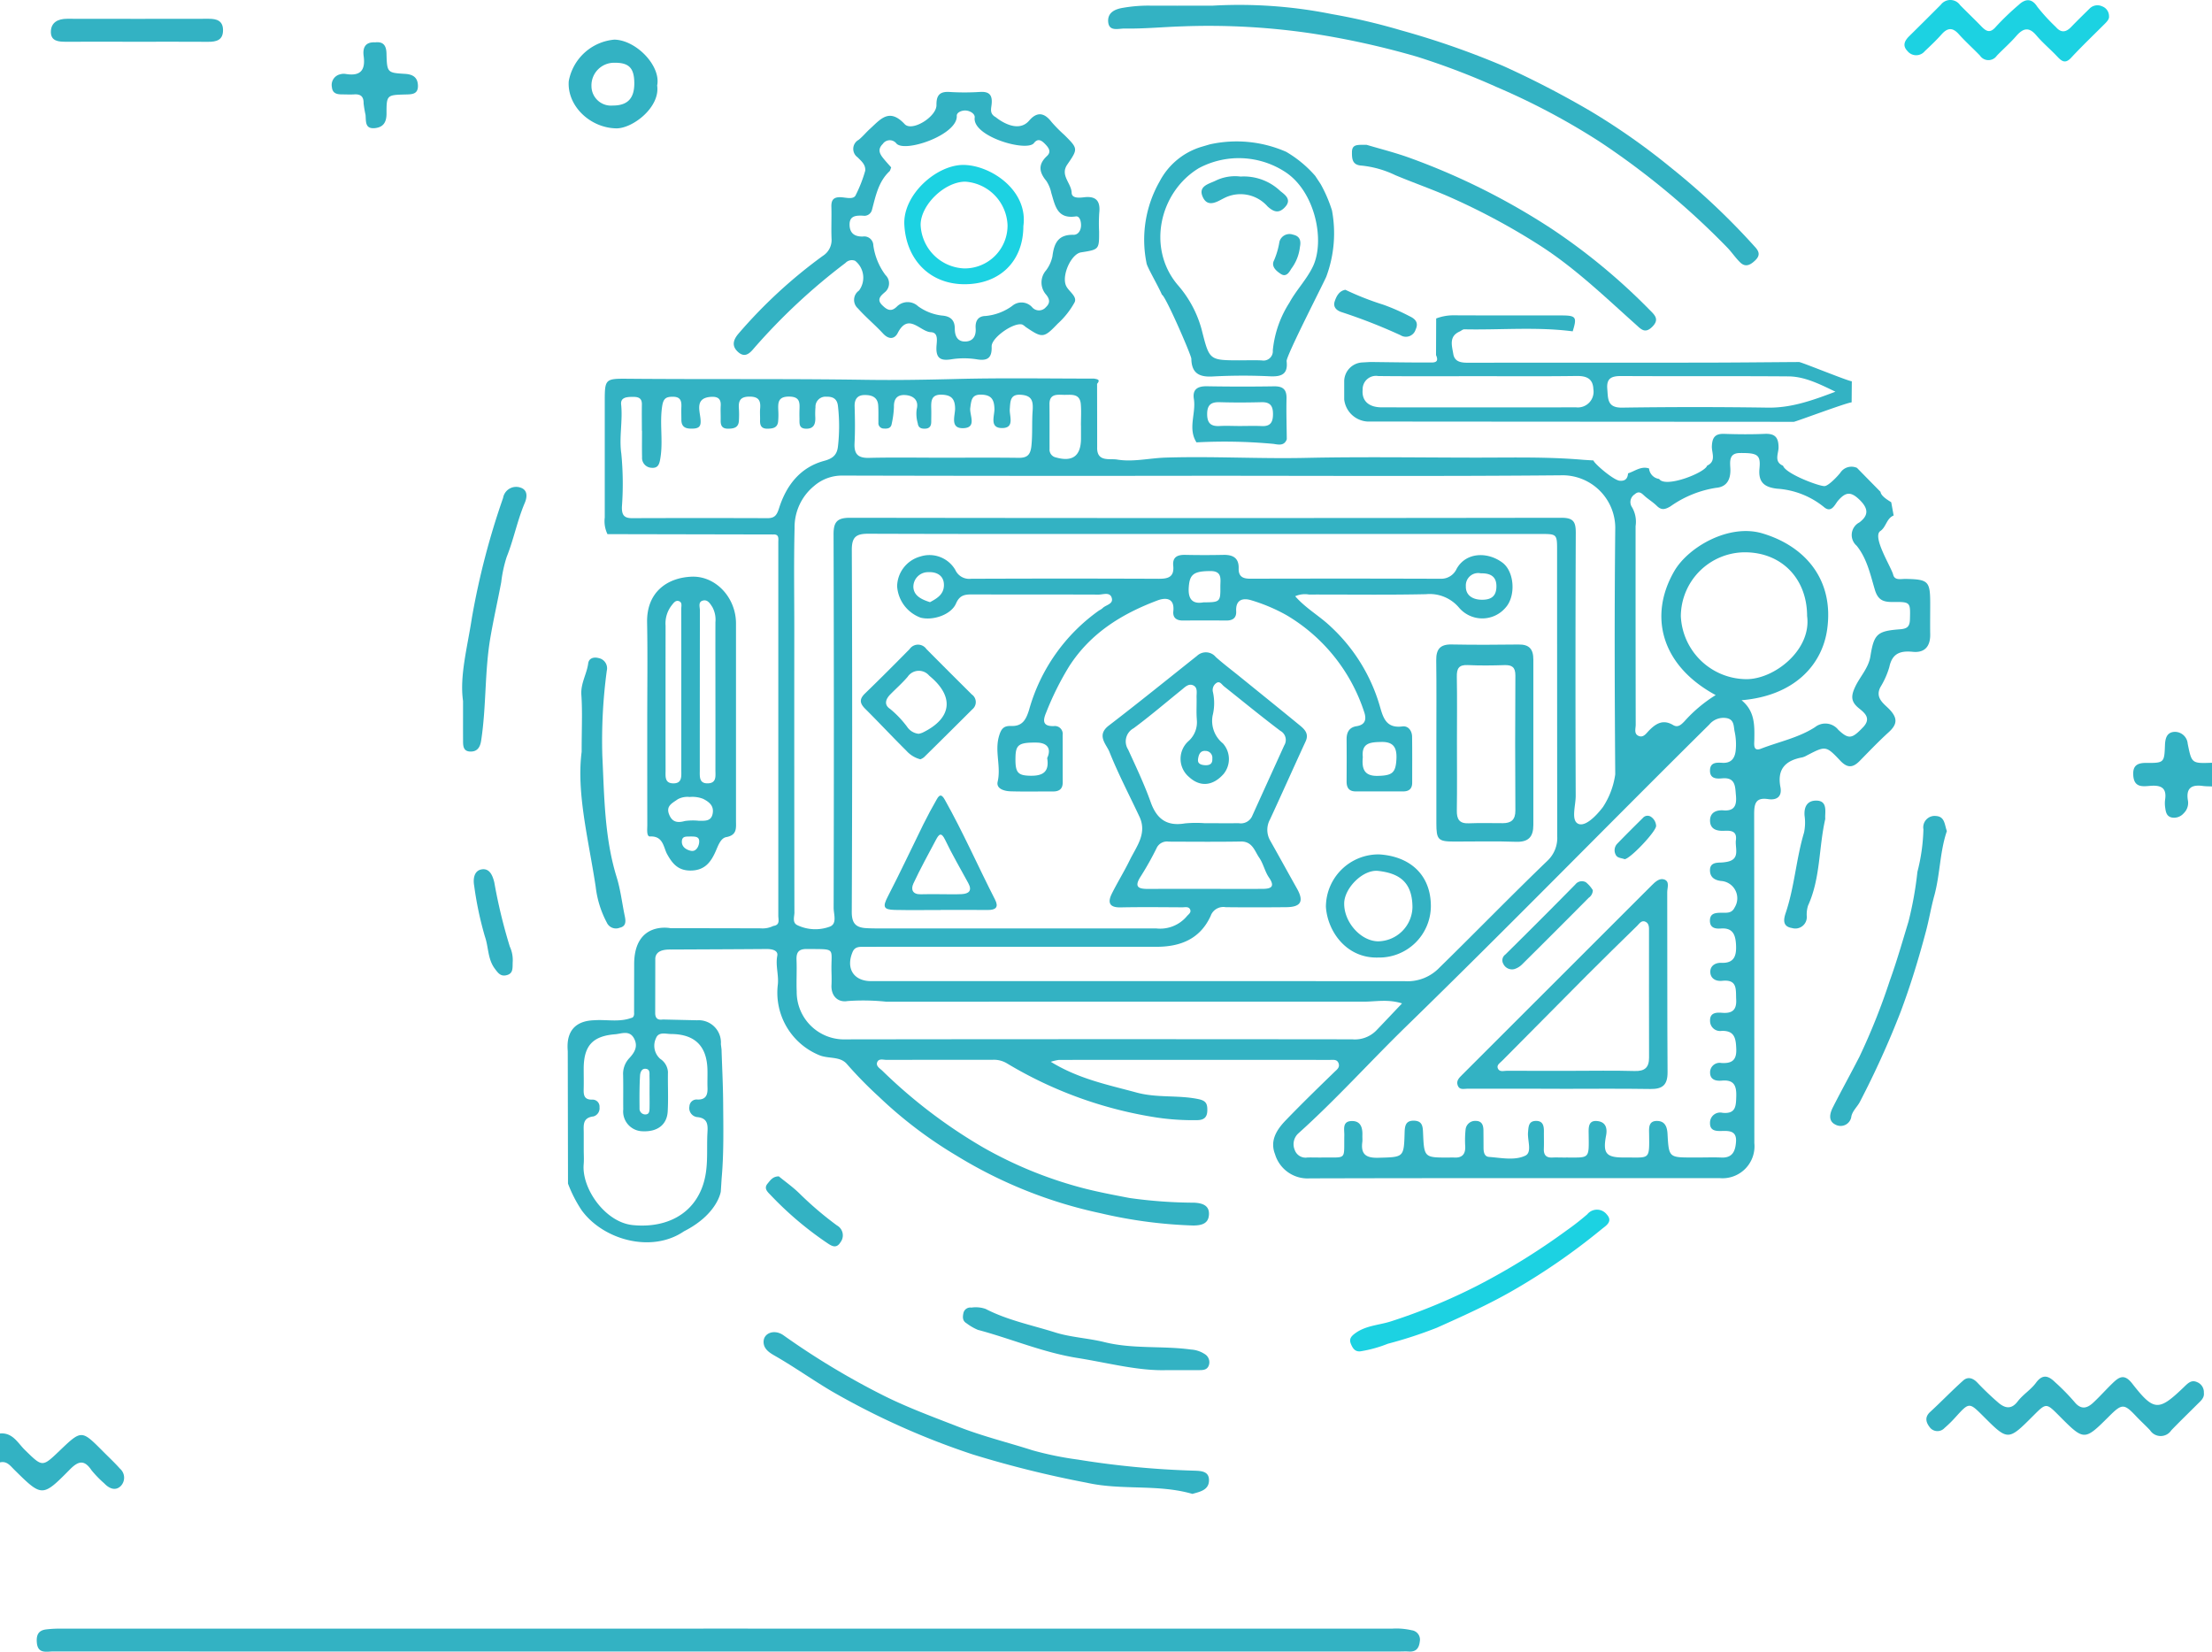<svg xmlns="http://www.w3.org/2000/svg" width="261.557" height="195.299" viewBox="0 0 261.557 195.299">
  <g id="Group_420" data-name="Group 420" transform="translate(-7307.283 -4507.027)">
    <path id="Path_3624" data-name="Path 3624" d="M7315.548,5056.246c1-1.01,1.7-1.185,2.56.1a12.9,12.9,0,0,0,1.51,1.554c.563.594,1.289.909,1.908.341a1.415,1.415,0,0,0-.052-2.084c-.653-.732-1.373-1.4-2.066-2.1-2.491-2.5-2.492-2.5-5.1-.005-2.032,1.942-2.007,1.917-4.067-.093-.851-.83-1.452-2.1-2.962-1.965v3.42c.813-.2,1.22.4,1.691.863C7312.254,5059.52,7312.283,5059.549,7315.548,5056.246Z" transform="translate(0 -375.473)" fill="#33b2c3"/>
    <path id="Path_3625" data-name="Path 3625" d="M8124.771,4786.673a1.52,1.52,0,0,0-1.579-1.411c-.9.055-1.081.777-1.111,1.58-.077,2.055-.1,2.109-2.228,2.091-1.16-.01-1.615.419-1.513,1.556.129,1.44,1.229,1.208,2.093,1.15,1.261-.084,1.864.311,1.665,1.638a3.4,3.4,0,0,0,.009.931c.069.516.155,1.059.8,1.184a1.5,1.5,0,0,0,1.391-.507,1.688,1.688,0,0,0,.488-1.563c-.226-1.458.492-1.84,1.778-1.663.357.048.723.04,1.084.057v-2.8C8125.231,4789,8125.247,4789,8124.771,4786.673Z" transform="translate(-558.803 -191.7)" fill="#33b2c3"/>
    <path id="Path_3626" data-name="Path 3626" d="M7956.32,4684.056h0v0Z" transform="translate(-447.182 -121.969)" fill="#33b2c3"/>
    <path id="Path_3627" data-name="Path 3627" d="M7985.206,4684.085v0h0Z" transform="translate(-467.084 -121.992)" fill="#33b2c3"/>
    <path id="Path_3628" data-name="Path 3628" d="M7669.066,4695.7a2.192,2.192,0,0,0,.565-.243c2.175-1.12,2.229-1.171,3.922.629.867.922,1.514.833,2.306.027,1.125-1.145,2.237-2.311,3.424-3.391,1.021-.928,1.083-1.661.076-2.711-.623-.649-1.725-1.326-1.059-2.614a9.79,9.79,0,0,0,1.056-2.369c.338-1.633,1.3-1.958,2.783-1.81,1.417.141,2.076-.664,2.053-2.072-.02-1.191,0-2.384,0-3.576,0-2.716-.205-2.916-2.9-2.972-.542-.011-1.3.22-1.479-.5-.228-.9-2.534-4.509-1.507-5.169.682-.472.722-1.493,1.563-1.83l-.285-1.557c-.108-.107-1.209-.665-1.266-1.236,0,0-2.165-2.2-2.783-2.836a1.579,1.579,0,0,0-1.982.59c-.276.353-1.349,1.515-1.841,1.562-.587.057-4.6-1.436-4.92-2.406-1.108-.475-.531-1.445-.532-2.158,0-1.209-.438-1.663-1.643-1.61-1.592.068-3.191.054-4.785,0-1.083-.036-1.416.433-1.458,1.471-.031.766.554,1.766-.563,2.287-.232.829-4.944,2.692-5.671,1.569a1.374,1.374,0,0,1-1.193-1.236c-.946-.315-1.671.319-2.484.578l0,0c-.042.574-.3.915-.926.874-.667.05-3.087-2.032-3.166-2.4l-1.186-.074c-4.284-.376-8.578-.255-12.869-.26-6.664-.007-13.33-.111-19.991.032-5.526.119-11.048-.209-16.571-.033-1.908.061-3.819.543-5.713.229-.887-.146-2.415.336-2.352-1.474q0-3.739-.01-7.479c.433-.5.032-.546-.333-.612l-.005-.006c-5.433,0-10.868-.093-16.3.045-3.545.09-7.111.152-10.636.1-9.437-.144-18.875-.043-28.311-.128-2.558-.023-2.628.061-2.63,2.6q0,6.907,0,13.815a3.494,3.494,0,0,0,.321,1.958l19.6.04c.676-.04.617.427.6.866v.932q0,21.3,0,42.607,0,.311,0,.623c-.008.508.254,1.143-.59,1.259a2.877,2.877,0,0,1-1.495.284q-5.325-.016-10.65-.018s-4.233-.883-4.308,4.145q-.006,2.915-.01,5.828s.08.583-.333.639c-1.43.523-2.914.169-4.37.271-3.726.112-3.115,3.368-3.139,3.764q.015,7.775.028,15.551a15.538,15.538,0,0,0,1.618,3.159c2.534,3.484,8.249,5.106,12.088,2.486,4-2.029,4.361-4.708,4.361-4.708q.052-.78.1-1.56c.267-2.973.2-5.956.179-8.934-.015-2.1-.125-4.2-.192-6.307-.025-.21-.052-.421-.077-.632a2.635,2.635,0,0,0-2.812-2.815l-4.054-.092c-.645.109-.915-.2-.9-.815,0-.211.011-6.424.011-6.424.071-.745.707-1.053,1.825-1.034,3.783-.018,7.565-.03,11.348-.06.628,0,1.375.153,1.25.8-.232,1.205.219,2.354.052,3.516a7.988,7.988,0,0,0,4.9,8.229c1.094.466,2.467.1,3.284,1.058a48.522,48.522,0,0,0,3.772,3.853,51.063,51.063,0,0,0,9.207,6.986,53.971,53.971,0,0,0,17,6.795,55.341,55.341,0,0,0,10.988,1.455c1.029-.012,1.817-.243,1.844-1.355s-.935-1.3-1.756-1.344a55.99,55.99,0,0,1-7.66-.558c-1.9-.365-3.873-.737-5.7-1.224a48.855,48.855,0,0,1-11.529-4.717,60.816,60.816,0,0,1-11.988-9.111c-.282-.27-.771-.535-.6-.992.184-.485.725-.281,1.109-.283,4.2-.013,8.4,0,12.6-.012a2.975,2.975,0,0,1,1.628.42,48.723,48.723,0,0,0,17.786,6.418,28.835,28.835,0,0,0,4.631.3c.809.007,1.271-.26,1.283-1.153.012-.767-.136-1.143-1.047-1.333-2.417-.505-4.876-.112-7.327-.78-3.4-.923-6.828-1.6-10.136-3.634a5.547,5.547,0,0,1,.961-.223q16.015-.015,32.03,0c.4,0,.884-.1,1.049.429.149.479-.208.713-.52,1.015-1.934,1.876-3.867,3.754-5.735,5.694-1.06,1.1-1.908,2.389-1.269,4.012a4.017,4.017,0,0,0,4.093,2.858c16.17-.047,32.341-.023,48.511-.027a3.779,3.779,0,0,0,4.072-4.145q0-19.435-.021-38.871c0-1.248.163-2.028,1.659-1.8,1.047.161,1.652-.335,1.449-1.41C7666.064,4697.072,7667.093,4696.062,7669.066,4695.7Zm-137.43,37.619c.021-.359.19-.9.748-.785.458.093.359.565.371.911.019.567.006,1.136.006,1.7,0,.671.013,1.343,0,2.014-.009.358-.018.784-.536.758a.679.679,0,0,1-.648-.738C7531.566,4735.891,7531.561,4734.6,7531.636,4733.316Zm1.875-4.387c.3-.829,1.151-.528,1.784-.524,2.8.014,4.219,1.395,4.31,4.15.023.725-.018,1.452.008,2.176.03.831-.151,1.442-1.162,1.425a.848.848,0,0,0-.974.791,1.074,1.074,0,0,0,.883,1.279c1.315.106,1.3.948,1.245,1.871-.125,2.247.211,4.476-.735,6.717-1.421,3.366-4.765,4.534-8.121,4.181-3.229-.339-6.023-4.311-5.777-7.186.048-.566.007-1.14.007-1.709,0-.673,0-1.347,0-2.02-.008-.875-.163-1.778,1.154-1.931a1,1,0,0,0,.71-1.088.819.819,0,0,0-.869-.895c-1.015.018-1.019-.626-1-1.347.018-.777,0-1.554,0-2.332.013-2.672,1.025-3.839,3.733-4.053.72-.056,1.683-.521,2.221.494.507.958.053,1.674-.586,2.359a2.7,2.7,0,0,0-.706,1.992c.028,1.347,0,2.694.015,4.041a2.341,2.341,0,0,0,2.257,2.583c1.759.092,2.912-.747,3-2.348.089-1.549,0-3.107.029-4.661a2,2,0,0,0-.909-1.548A2.065,2.065,0,0,1,7533.511,4728.929Zm48.141-76.1c.877.039,2-.271,2.106,1.139.064.823.011,1.653.011,2.481h.007c0,.517,0,1.034,0,1.551-.008,2.059-.991,2.788-2.964,2.232a.941.941,0,0,1-.752-1.018c-.007-1.758.008-3.516-.01-5.273C7580.038,4652.758,7580.855,4652.8,7581.652,4652.832ZM7557,4658.539c.076-1.446.052-2.9.009-4.35-.025-.842.341-1.316,1.139-1.333.814-.018,1.585.2,1.65,1.227.042.672.016,1.347.026,2.02a.635.635,0,0,0,.64.716c.448.031.847-.024.933-.57a11.009,11.009,0,0,0,.262-1.986c-.029-1.019.449-1.479,1.383-1.4.97.078,1.576.656,1.307,1.672a4.016,4.016,0,0,0,.128,1.666c.065.539.418.653.885.632.535-.023.706-.345.707-.822,0-.518.018-1.036,0-1.553-.023-.887-.011-1.688,1.249-1.643,1.081.04,1.548.444,1.573,1.6.018.874-.67,2.458,1.043,2.357,1.548-.092.638-1.566.75-2.394.126-.923.16-1.622,1.363-1.567,1.138.051,1.464.582,1.495,1.675.024.829-.646,2.318.967,2.274,1.446-.039.788-1.429.848-2.237.073-.953.034-1.81,1.368-1.694,1.23.106,1.421.713,1.333,1.9-.1,1.36,0,2.736-.141,4.119-.111,1.068-.477,1.446-1.522,1.433-3-.038-6.01-.014-9.015-.014-2.9,0-5.8-.05-8.7.02C7557.37,4660.312,7556.935,4659.8,7557,4658.539Zm-10.3,8.876q-8.008-.027-16.016,0c-.927,0-1.216-.37-1.192-1.333a37,37,0,0,0-.071-6.3c-.277-1.909.184-3.861-.02-5.808-.089-.841.666-.894,1.328-.9.634-.007,1.14.079,1.125.895-.019,1.036,0,2.073,0,3.11h.016c0,1.036-.017,2.073.006,3.109a1.17,1.17,0,0,0,1.109,1.27c.839.078.954-.5,1.064-1.191.325-2.025-.11-4.063.205-6.1.139-.894.447-1.112,1.264-1.108.88,0,1.037.469,1.006,1.188-.022.517,0,1.037,0,1.555.01.951.645,1.055,1.387,1.024.826-.034.958-.392.867-1.216-.112-1.015-.62-2.432,1.273-2.54.776-.043,1.176.225,1.125,1.055-.034.568.008,1.141-.006,1.71-.015.6.147,1,.857,1,.687,0,1.265-.11,1.3-.959a11.43,11.43,0,0,0,0-1.4c-.076-.929.153-1.431,1.255-1.432s1.339.486,1.254,1.423c-.041.462.008.933-.008,1.4-.022.623.2.985.886.97.614-.014,1.169-.089,1.25-.845a8.565,8.565,0,0,0,.023-1.242c-.037-.927-.1-1.723,1.292-1.71,1.314.013,1.238.764,1.209,1.625-.01.311-.008.623,0,.933.017.555-.121,1.211.758,1.239.917.028,1.14-.526,1.115-1.309a8.938,8.938,0,0,1,.02-1.243,1.181,1.181,0,0,1,1.284-1.23c.842-.025,1.281.3,1.372,1.092a20.966,20.966,0,0,1,0,4.8c-.114.979-.589,1.412-1.634,1.693-2.811.759-4.452,2.877-5.309,5.536C7547.829,4667.013,7547.6,4667.418,7546.705,4667.416Zm3.189,46.584q-.025-16.714-.013-33.428c0-3.991-.065-7.982.033-11.971a6.3,6.3,0,0,1,2.308-4.991,5.041,5.041,0,0,1,3.377-1.23q21.377.056,42.755.023c14.045,0,28.089.075,42.133-.054a6.239,6.239,0,0,1,6.466,6.441c-.1,9.639-.071,19.279,0,28.917a9.4,9.4,0,0,1-1.446,3.855s-1.781,2.444-2.892,2.006c-.934-.368-.332-2.164-.337-3.314q-.054-15.548.008-31.1c.006-1.317-.285-1.785-1.708-1.783q-42.056.063-84.112,0c-1.508,0-1.947.479-1.942,1.963q.067,22.077.009,44.155c0,.773.456,1.917-.5,2.242a4.944,4.944,0,0,1-3.785-.187C7549.6,4715.234,7549.895,4714.529,7549.894,4714Zm47.578-22.8a2.984,2.984,0,0,1-1.012,2.607,2.805,2.805,0,0,0,.1,4.215c1.3,1.2,2.8,1.075,4.067-.34a2.778,2.778,0,0,0-.068-3.638,3.414,3.414,0,0,1-1.21-3.3,6.04,6.04,0,0,0,.039-2.743,1,1,0,0,1,.412-1.1c.4-.267.627.188.893.4,2.217,1.76,4.405,3.559,6.664,5.263a1.222,1.222,0,0,1,.459,1.716c-1.273,2.808-2.555,5.612-3.823,8.422a1.461,1.461,0,0,1-1.547.782c-1.345.009-2.69,0-4.036,0a14.133,14.133,0,0,0-2.324.021c-2.135.364-3.345-.494-4.064-2.515-.754-2.121-1.731-4.164-2.667-6.216a1.77,1.77,0,0,1,.646-2.515c1.944-1.438,3.785-3.017,5.669-4.537.4-.322.816-.778,1.355-.547.582.248.417.882.424,1.385C7597.468,4689.438,7597.4,4690.321,7597.472,4691.2Zm.143,4.772c.054-.472.2-1.088.879-1.036a.812.812,0,0,1,.816.917c.041.61-.314.8-.855.772C7598.019,4696.6,7597.558,4696.474,7597.615,4695.968Zm-4.872,10.408a1.356,1.356,0,0,1,1.412-.718c2.846.008,5.691.036,8.536-.013,1.362-.023,1.621,1.122,2.165,1.912.489.708.663,1.632,1.15,2.34.787,1.142.2,1.342-.783,1.347-2.329.012-4.657,0-6.985,0-2.122,0-4.244-.006-6.365.007-1.136.008-1.948-.09-1.005-1.517A35.983,35.983,0,0,0,7592.743,4706.375Zm6.4,7.987a1.592,1.592,0,0,1,1.746-.953c2.384.028,4.767.021,7.151,0,1.753-.014,2.129-.689,1.28-2.2-1.061-1.888-2.1-3.787-3.166-5.673a2.548,2.548,0,0,1-.024-2.5c1.423-3.073,2.8-6.167,4.217-9.242.4-.871-.095-1.392-.665-1.86-2.353-1.932-4.724-3.842-7.089-5.759-.961-.78-1.954-1.525-2.876-2.347a1.515,1.515,0,0,0-2.209-.143c-3.474,2.76-6.922,5.553-10.441,8.252-1.5,1.151-.279,2.215.078,3.111,1.041,2.606,2.35,5.106,3.545,7.651.941,2-.356,3.537-1.145,5.152-.655,1.34-1.447,2.614-2.113,3.95-.515,1.033-.324,1.66,1.034,1.632,2.435-.051,4.871-.02,7.307-.009.34,0,.8-.13.937.324.1.331-.254.525-.439.764a4.123,4.123,0,0,1-3.6,1.408q-10.105,0-20.211,0-6.346,0-12.693,0c-.467,0-.934-.006-1.4-.034-1.225-.074-1.7-.583-1.69-1.951q.093-21.377.005-42.755c-.005-1.519.481-1.933,1.958-1.927,13.267.047,26.534.027,39.8.027q19.824,0,39.646,0c1.987,0,1.992,0,1.992,1.994q0,16.868.015,33.737a3.7,3.7,0,0,1-1.156,2.906c-4.315,4.155-8.493,8.452-12.774,12.642a5.226,5.226,0,0,1-4.086,1.6q-31.561-.018-63.122-.008c-2.052,0-3-1.5-2.182-3.443.288-.687.887-.609,1.45-.61q3.5-.01,7-.005,13.759,0,27.519,0C7595.594,4718.087,7597.92,4717.137,7599.147,4714.363ZM7556,4729.042a5.607,5.607,0,0,1-5.839-5.657c-.051-1.241.031-2.488-.021-3.729-.037-.911.25-1.309,1.227-1.3,3.579.04,2.831-.216,2.907,2.7.014.518.026,1.038,0,1.555-.069,1.349.805,2.088,1.895,1.9a26.012,26.012,0,0,1,4.612.08q28.212-.017,56.426-.007c1.426,0,2.86-.323,4.531.205-1.121,1.179-2.1,2.223-3.094,3.253a3.561,3.561,0,0,1-2.8.995Q7585.924,4729,7556,4729.042Zm103.431-13.108c1.439-.111,1.74.764,1.8,1.938.063,1.253-.189,2.18-1.73,2.121-.7-.028-1.3.326-1.312,1.034-.012.813.644,1.172,1.4,1.093,1.852-.2,1.6,1.052,1.66,2.211.067,1.272-.507,1.664-1.673,1.568-.7-.057-1.455-.011-1.415.966a1.182,1.182,0,0,0,1.365,1.174c1.554-.048,1.686.908,1.733,2.139.052,1.354-.543,1.73-1.768,1.656a1.123,1.123,0,0,0-1.325,1.187c.023.831.754.958,1.372.9,1.447-.134,1.756.581,1.72,1.858-.032,1.155-.054,2.1-1.618,1.948a1.2,1.2,0,0,0-1.485,1.2c-.02.968.758.966,1.452.945.907-.027,1.708.038,1.622,1.273-.077,1.1-.4,1.929-1.736,1.87-.879-.04-1.762-.007-2.643-.007-.26,0-.518,0-.777,0-2.773,0-2.789,0-2.943-2.8-.046-.825-.3-1.487-1.188-1.519-1.092-.04-1,.84-.988,1.561.037,3.142.1,2.739-2.934,2.758-2.147.014-2.562-.466-2.154-2.6.181-.949-.1-1.611-1.04-1.708-1.083-.112-1.029.78-1.02,1.513.043,3.121.144,2.778-2.9,2.8-.466,0-.934-.021-1.4,0-.736.034-1.025-.313-1-1.029.028-.672,0-1.347.008-2.021s-.094-1.3-.962-1.279-.854.7-.914,1.34c-.09.955.513,2.371-.327,2.77-1.268.6-2.846.253-4.287.147-.564-.041-.646-.591-.649-1.084,0-.673-.006-1.347-.011-2.021,0-.634-.171-1.161-.934-1.154a1.133,1.133,0,0,0-1.178,1.028,12.127,12.127,0,0,0-.041,2.017c.027.924-.4,1.343-1.315,1.287-.206-.013-.414,0-.621,0-2.917.012-2.926.013-3.053-2.948-.032-.726-.086-1.371-1.033-1.408-1.043-.041-1.124.627-1.146,1.433-.088,2.935-.1,2.871-3.137,2.95-1.422.037-2.058-.412-1.865-1.859.033-.254,0-.518.009-.776.036-.93-.2-1.751-1.3-1.706s-.824,1-.837,1.68c-.06,3.016.372,2.589-2.665,2.632-.57.008-1.141-.018-1.71,0a1.357,1.357,0,0,1-1.485-.887,1.736,1.736,0,0,1,.448-1.988c4.468-4.016,8.481-8.493,12.777-12.674,12.065-11.747,23.82-23.8,35.788-35.642a2.174,2.174,0,0,1,2.067-.76c.922.178.8,1.009.937,1.605a7.16,7.16,0,0,1,.127,2.154c-.078.894-.464,1.582-1.566,1.523-.67-.037-1.464-.089-1.479.9s.765,1,1.443.935c1.6-.144,1.529,1,1.625,2.026.1,1.074-.111,1.868-1.466,1.762-.881-.068-1.619.264-1.595,1.248.025,1,.815,1.206,1.674,1.167.787-.037,1.523.007,1.384,1.1-.123.964.578,2.3-1.125,2.581a4.507,4.507,0,0,1-.616.069c-.653.015-1.329.055-1.325.925,0,.8.524,1.158,1.3,1.257a2.048,2.048,0,0,1,1.621,3.124c-.355.755-.99.621-1.595.632-.654.013-1.315.039-1.333.914S7658.767,4715.985,7659.433,4715.934ZM7654.705,4679a7.6,7.6,0,0,1,7.568-7.549c4.33,0,7.356,3.093,7.362,7.53.547,4.032-3.908,7.5-7.2,7.47A7.806,7.806,0,0,1,7654.705,4679Zm9.481,15.672c-.954.369-.8-.52-.793-1.023.026-1.7.093-3.4-1.507-4.706,6.284-.535,9.52-4.207,10.116-8.339.843-5.841-2.526-9.859-7.65-11.388-3.957-1.181-8.771,1.614-10.42,4.457-3.049,5.259-1.6,11.152,4.893,14.661a16.869,16.869,0,0,0-3.692,3.1c-.369.378-.765.791-1.341.444-1.185-.711-2.043-.181-2.86.659-.317.326-.628.823-1.149.652-.667-.22-.414-.875-.415-1.35q-.021-11.739-.014-23.479a3.4,3.4,0,0,0-.42-2.234,1.081,1.081,0,0,1,.3-1.52c.587-.532.912-.039,1.3.287.436.364.925.669,1.327,1.066.554.545.979.439,1.623.056a12.676,12.676,0,0,1,5.389-2.187c1.333-.112,1.756-1.077,1.684-2.335-.047-.831-.142-1.766,1.116-1.78,2.1-.022,2.491.2,2.33,1.832-.163,1.664.626,2.207,2.049,2.382a9.812,9.812,0,0,1,5.555,2.157c.913.8,1.31-.3,1.686-.736.908-1.046,1.524-1.114,2.581-.069,1.08,1.069.984,1.855-.063,2.644a1.671,1.671,0,0,0-.315,2.753c1.223,1.521,1.618,3.416,2.15,5.2.378,1.269,1.052,1.461,2.141,1.451,2.093-.021,2.063.022,2.008,2.052-.023.882-.348,1.114-1.194,1.177-2.713.2-3.061.583-3.485,3.212-.219,1.361-1.21,2.361-1.783,3.562-.5,1.057-.566,1.749.4,2.539.67.548,1.551,1.193.511,2.277-1.285,1.34-1.674,1.469-2.922.292a1.956,1.956,0,0,0-2.752-.311C7668.615,4693.389,7666.321,4693.843,7664.186,4694.67Z" transform="translate(-148.672 -99.121)" fill="#33b2c3"/>
    <path id="Path_3629" data-name="Path 3629" d="M7483.831,5126.39a8.07,8.07,0,0,0-2.309-.19q-78.806-.007-157.614,0a12.861,12.861,0,0,0-1.545.091c-.892.108-1.17.634-1.105,1.514.1,1.424,1.15,1.092,1.961,1.092q39.871.018,79.741.01h79.273c.415,0,.832-.028,1.243,0,.862.067,1.224-.393,1.31-1.175A1.117,1.117,0,0,0,7483.831,5126.39Z" transform="translate(-9.623 -426.604)" fill="#33b2c3"/>
    <path id="Path_3630" data-name="Path 3630" d="M7586.784,4572.757c.742.653,1.3.216,1.82-.412a71.7,71.7,0,0,1,10.857-10.133,1.033,1.033,0,0,1,1.143-.257,2.547,2.547,0,0,1,.456,3.524,1.337,1.337,0,0,0-.121,2.108c.931,1.047,2.018,1.939,2.957,2.957.759.822,1.415.6,1.742-.041,1.269-2.486,2.643-.159,3.92-.107.966.039.681,1.134.66,1.8-.042,1.294.515,1.6,1.729,1.412a9.568,9.568,0,0,1,3.025-.006c1.339.23,1.821-.2,1.776-1.521-.036-1.046,2.667-2.916,3.64-2.581a1.881,1.881,0,0,1,.373.272c1.986,1.344,2.138,1.353,3.8-.381a9.729,9.729,0,0,0,2-2.533c.321-.718-.711-1.272-1.018-1.962-.542-1.218.615-3.755,1.773-3.937,2.145-.336,2.144-.336,2.138-2.467a18.877,18.877,0,0,1,.014-2.174c.162-1.413-.346-2.053-1.82-1.871-.544.067-1.424.134-1.44-.529-.029-1.152-1.4-2.062-.515-3.345,1.288-1.868,1.269-1.882-.341-3.492a16.783,16.783,0,0,1-1.528-1.547c-.852-1.109-1.714-1.233-2.639-.156-1.469,1.713-3.949-.4-3.949-.4-.775-.424-.538-1-.487-1.58.1-1.1-.332-1.48-1.42-1.406a28.708,28.708,0,0,1-3.574,0c-1.166-.068-1.55.415-1.532,1.548.023,1.38-2.887,3.19-3.759,2.256-1.836-1.968-2.878-.55-4.1.554-.462.416-.855.911-1.337,1.3a1.22,1.22,0,0,0-.119,2.077c.416.438.951.833.893,1.574a16.346,16.346,0,0,1-1.159,2.952c-.3.49-1.171.2-1.777.184-.828-.016-1.089.347-1.068,1.125.034,1.242-.028,2.488.017,3.73a2.221,2.221,0,0,1-1.024,2.079,58.4,58.4,0,0,0-9.993,9.217C7586.145,4571.361,7586.009,4572.075,7586.784,4572.757Zm14.752-16.136a.928.928,0,0,0,1.064-.7c.436-1.63.753-3.308,2.063-4.543.1-.093.123-.27.206-.466-.334-.385-.688-.756-1-1.16-.409-.53-.593-1.018.013-1.621a.993.993,0,0,1,1.607-.041c1,1.113,7.265-1.028,7.135-3.281-.022-.394.6-.674,1.125-.617s1.047.417.994.832c-.289,2.243,6.166,4.1,7.009,3.009.441-.572.863-.346,1.286.084s.821.922.25,1.451c-1.069.991-.939,1.906-.07,2.947a4.111,4.111,0,0,1,.585,1.424c.45,1.461.668,3.1,2.89,2.769.428-.064.6.474.623.929.04.681-.311,1.26-.9,1.246-1.822-.041-2.29,1.019-2.48,2.543a4.149,4.149,0,0,1-.763,1.671,2.171,2.171,0,0,0,.008,2.852c.43.523.521.987-.013,1.483a1.067,1.067,0,0,1-1.645,0,1.69,1.69,0,0,0-2.355-.133,6.37,6.37,0,0,1-3.132,1.181c-.892.011-1.242.586-1.179,1.465.059.82-.251,1.495-1.139,1.551-1,.063-1.328-.629-1.328-1.521,0-1.025-.525-1.472-1.529-1.546a6.015,6.015,0,0,1-2.813-1.1,1.8,1.8,0,0,0-2.511.046c-.666.649-1.143.4-1.706-.147-.7-.672-.238-1.1.244-1.52a1.358,1.358,0,0,0,.119-2.068,7.6,7.6,0,0,1-1.437-3.513,1.076,1.076,0,0,0-1.25-1.04c-.9.018-1.514-.338-1.557-1.321C7599.9,4556.608,7600.717,4556.59,7601.536,4556.621Z" transform="translate(-192.208 -24.092)" fill="#33b2c3"/>
    <path id="Path_3631" data-name="Path 3631" d="M7553.668,4756.987c1.554-.073,1.58,1.277,2,2.063.685,1.263,1.423,2.036,2.966,1.963s2.242-1.036,2.787-2.268c.292-.662.588-1.559,1.251-1.681,1.313-.242,1.155-1.091,1.155-1.965q0-11.648,0-23.3c0-3.052-2.4-5.647-5.259-5.528-2.882.121-5.321,1.834-5.253,5.407.073,3.881.017,7.766.018,11.648,0,4.09,0,8.18.006,12.27C7553.344,4756.1,7553.217,4757.008,7553.668,4756.987Zm5.8.742c-.069.54-.418,1.075-.969.955-.475-.1-1.1-.412-1.075-1.108s.591-.551,1.024-.591C7558.955,4757.01,7559.566,4756.935,7559.466,4757.729Zm.5-28.647c.531-.1.8.379,1.059.77a3.112,3.112,0,0,1,.367,1.792c-.009,2.9,0,5.793,0,8.69q.006,4.423,0,8.845c0,.654.144,1.475-.849,1.525-1.105.057-1-.805-1-1.529q0-9.466.014-18.931C7559.553,4729.824,7559.312,4729.211,7559.969,4729.083Zm-.029,23.456c.741.377,1.319.846,1.12,1.786-.192.9-.932.8-1.6.81a6.7,6.7,0,0,0-1.687.028c-.892.249-1.509.114-1.858-.791-.4-1.021.416-1.339,1.027-1.785a2.42,2.42,0,0,1,1.412-.267A3.434,3.434,0,0,1,7559.94,4752.539Zm-4.444-20.53a3.486,3.486,0,0,1,.7-2.315c.217-.262.452-.663.857-.54.455.137.3.6.3.939.012,3.254.007,6.51.007,9.764,0,3.1,0,6.2,0,9.3,0,.715.119,1.583-.984,1.551-.995-.027-.875-.836-.875-1.5Q7555.491,4740.61,7555.5,4732.009Z" transform="translate(-169.516 -151.057)" fill="#33b2c3"/>
    <path id="Path_3632" data-name="Path 3632" d="M7833.021,4632.509c-.849,0-1.626-.082-1.785-1.052s-.542-2.076.77-2.647c.179-.089.36-.256.538-.252,4.271.09,8.551-.314,12.814.238.527-1.7.41-1.876-1.359-1.88-4.277-.009-8.555.008-12.832-.015a5.67,5.67,0,0,0-1.953.375q-.007,2.164-.017,4.328c.443.976-.347.875-.837.877-2.31.008-4.622-.034-6.932-.06l-.959.054a2.247,2.247,0,0,0-2.129,2.283q0,1.047,0,2.093a2.943,2.943,0,0,0,2.743,2.609c7.789.011,49.183.033,49.491.034l.932,0c.221-.008,6.275-2.283,6.835-2.3q.011-1.242.021-2.484l-.007-.01c-.45-.023-5.91-2.256-6.229-2.275-3.826.025-7.651.067-11.478.071C7851.437,4632.505,7842.229,4632.492,7833.021,4632.509Zm12.735,5.273q-11.492.018-22.982,0c-1.577,0-2.38-.806-2.252-2.1a1.575,1.575,0,0,1,1.842-1.6c3.986.043,7.972.017,11.957.017,3.83,0,7.661.029,11.491-.024,1.176-.016,1.941.3,1.991,1.564A1.857,1.857,0,0,1,7845.757,4637.782Zm25.093-3.66c1.866.013,3.537.821,5.574,1.812-2.873,1.095-5.3,1.923-8,1.883q-8.613-.128-17.226,0c-1.78.025-1.65-1.063-1.75-2.216-.113-1.321.577-1.526,1.7-1.52C7857.71,4634.12,7864.28,4634.072,7870.85,4634.123Z" transform="translate(-352.112 -82.592)" fill="#33b2c3"/>
    <path id="Path_3633" data-name="Path 3633" d="M8011.265,4659.995h-.005v0Z" transform="translate(-485.035 -105.394)" fill="#33b2c3"/>
    <path id="Path_3634" data-name="Path 3634" d="M7730.564,4511.583c2.271.038,4.538-.186,6.8-.258a83.045,83.045,0,0,1,15.222.822,97.146,97.146,0,0,1,12.57,2.772,86.964,86.964,0,0,1,9.41,3.588,82.077,82.077,0,0,1,12.185,6.468,91.675,91.675,0,0,1,14.983,12.415c.584.579,1.035,1.292,1.627,1.859.627.6,1.2.279,1.753-.245.582-.556.526-1.008,0-1.581a83.19,83.19,0,0,0-9.874-9.326,79.149,79.149,0,0,0-9.592-6.751,111.342,111.342,0,0,0-10.311-5.334,97.857,97.857,0,0,0-12.106-4.222,73.6,73.6,0,0,0-8.158-1.912,55.541,55.541,0,0,0-14.118-1c-3.109,0-5.388.011-7.667-.005a17.467,17.467,0,0,0-2.922.259c-1,.16-1.795.58-1.755,1.588C7728.67,4512,7729.825,4511.569,7730.564,4511.583Z" transform="translate(-290.296 -1.181)" fill="#33b2c3"/>
    <path id="Path_3635" data-name="Path 3635" d="M7764.438,4569.011a16.505,16.505,0,0,0-1.34-3.114l-.642-.972a13.751,13.751,0,0,0-3.433-2.842,14.593,14.593,0,0,0-9.021-.885l-.962.283a8.273,8.273,0,0,0-4.979,4.1,13.9,13.9,0,0,0-1.554,9.643c.018.4,1.414,2.769,1.821,3.749.44.153,3.474,7.158,3.48,7.569.03,1.724.932,2.209,2.587,2.1a67.242,67.242,0,0,1,6.78-.015c1.354.051,2.076-.3,1.9-1.792-.075-.617,4.694-9.847,4.715-10.059A14.718,14.718,0,0,0,7764.438,4569.011Zm-2.28,6.682c-.749,1.53-1.942,2.739-2.753,4.225a12.733,12.733,0,0,0-1.964,5.638,1.105,1.105,0,0,1-1.3,1.191c-.877-.044-1.76-.01-2.64-.01-3.638-.006-3.549-.028-4.486-3.687a13.242,13.242,0,0,0-2.823-5.235c-3.669-4.342-2.149-10.985,2.5-13.8a10.03,10.03,0,0,1,10.2.438C7762.45,4566.754,7763.663,4572.62,7762.158,4575.693Z" transform="translate(-299.656 -37.104)" fill="#33b2c3"/>
    <path id="Path_3636" data-name="Path 3636" d="M7598.905,5016.279c2.323,1.329,4.5,2.884,6.809,4.244a89.753,89.753,0,0,0,16.633,7.44,125.532,125.532,0,0,0,13.484,3.344c4.133.923,8.376.133,12.471,1.315.88-.254,1.94-.44,1.96-1.587.02-1.124-.947-1.13-1.819-1.161a104.533,104.533,0,0,1-13.672-1.306,39.024,39.024,0,0,1-5.381-1.1c-2.9-.928-5.865-1.653-8.725-2.767-2.985-1.162-5.995-2.265-8.857-3.693a90.855,90.855,0,0,1-11.87-7.145c-1.056-.747-2.357-.272-2.344.8C7597.6,5015.5,7598.312,5015.939,7598.905,5016.279Z" transform="translate(-200.022 -348.959)" fill="#33b2c3"/>
    <path id="Path_3637" data-name="Path 3637" d="M8071.714,5031.06c-.719-.327-1.143.2-1.6.631-2.944,2.819-3.5,2.834-6.063-.455-.943-1.212-1.564-.785-2.337-.039s-1.495,1.566-2.286,2.3c-.746.693-1.463.845-2.227-.113a26.08,26.08,0,0,0-2.272-2.312c-.773-.754-1.467-1.018-2.272.078-.6.816-1.54,1.382-2.153,2.191-.748.988-1.5.8-2.242.189a33.881,33.881,0,0,1-2.557-2.441c-.516-.53-1.114-.69-1.638-.222-1.344,1.2-2.593,2.507-3.921,3.727-.75.688-.4,1.377.039,1.9a1.14,1.14,0,0,0,1.675-.016,13.918,13.918,0,0,0,1.326-1.309c1.586-1.738,1.581-1.743,3.263-.064,2.917,2.913,2.917,2.913,5.906-.079,1.521-1.523,1.521-1.523,3.053.016,2.969,2.984,2.969,2.984,5.916.049,1.52-1.514,1.761-1.507,3.2.02.528.562,1.105,1.077,1.631,1.641a1.5,1.5,0,0,0,2.511.008c1-1.039,2.034-2.037,3.052-3.054.4-.4.879-.758.8-1.381A1.281,1.281,0,0,0,8071.714,5031.06Z" transform="translate(-504.64 -360.613)" fill="#33b2c3"/>
    <path id="Path_3638" data-name="Path 3638" d="M7826.427,4565.668c2.2.923,4.461,1.7,6.645,2.679a79.185,79.185,0,0,1,10.464,5.643c4.131,2.649,7.676,6.068,11.325,9.333.607.543,1.073,1.124,1.926.29.921-.9.3-1.421-.312-2.036a72.466,72.466,0,0,0-11.516-9.536,80.952,80.952,0,0,0-16.589-8.332c-1.869-.693-3.817-1.172-5.35-1.634-1.026.021-1.711-.116-1.722.863-.009.85.056,1.545,1.173,1.6A11.98,11.98,0,0,1,7826.427,4565.668Z" transform="translate(-354.153 -37.928)" fill="#33b2c3"/>
    <path id="Path_3639" data-name="Path 3639" d="M8016.914,4819.025c-.287-.785-.231-1.711-1.288-1.784a1.351,1.351,0,0,0-1.484,1.581,22.245,22.245,0,0,1-.71,5.021,42.25,42.25,0,0,1-1.056,5.885c-.712,2.338-1.384,4.7-2.218,7.006a76.51,76.51,0,0,1-3.575,8.957c-1.027,2.01-2.128,3.983-3.148,6-.36.71-.583,1.611.3,2.04a1.281,1.281,0,0,0,1.891-1c.176-.692.713-1.115,1.014-1.711a106.514,106.514,0,0,0,4.8-10.6c1.184-3.156,2.148-6.327,3.008-9.569.37-1.395.6-2.812.98-4.188C8016.123,4824.125,8016.076,4821.479,8016.914,4819.025Z" transform="translate(-479.425 -213.732)" fill="#33b2c3"/>
    <path id="Path_3640" data-name="Path 3640" d="M7848.655,4967.467a30.339,30.339,0,0,1-2.423,1.893,79.8,79.8,0,0,1-10.538,6.527,69.041,69.041,0,0,1-10.283,4.251c-1.393.443-2.943.477-4.2,1.4-.483.356-.756.677-.5,1.275.212.507.482.928,1.125.857a15.189,15.189,0,0,0,3.235-.895,51.093,51.093,0,0,0,5.792-1.891c2.985-1.337,5.974-2.677,8.831-4.307a76.972,76.972,0,0,0,10.651-7.344c.5-.405,1.385-.905.61-1.749A1.471,1.471,0,0,0,7848.655,4967.467Z" transform="translate(-353.683 -316.865)" fill="#1cd2e2"/>
    <path id="Path_3641" data-name="Path 3641" d="M8033.772,4513.08c.677-.639,1.36-1.28,1.976-1.977.7-.792,1.3-.867,2.042-.041.793.886,1.686,1.682,2.511,2.54a1.2,1.2,0,0,0,1.992.01c.754-.782,1.58-1.5,2.292-2.32.806-.925,1.492-1.131,2.382-.08.759.9,1.681,1.659,2.488,2.519.533.567.948.855,1.625.126,1.268-1.365,2.618-2.653,3.937-3.972.3-.3.586-.594.543-.94a1.24,1.24,0,0,0-.823-1.171,1.3,1.3,0,0,0-1.447.241c-.738.726-1.481,1.448-2.2,2.195-.622.648-1.2.732-1.824.005a22.144,22.144,0,0,1-2.195-2.4c-.612-.965-1.375-.983-2.187-.216a31.1,31.1,0,0,0-2.674,2.561c-.692.83-1.145.607-1.741-.009-.823-.852-1.684-1.668-2.514-2.513a1.406,1.406,0,0,0-2.278-.058q-1.864,1.871-3.745,3.725c-.543.535-.823,1.118-.213,1.75A1.318,1.318,0,0,0,8033.772,4513.08Z" transform="translate(-498.896 -0.001)" fill="#1cd2e2"/>
    <path id="Path_3642" data-name="Path 3642" d="M7530.077,4757.1c-.561-.148-1.132.009-1.215.631-.168,1.264-.905,2.363-.81,3.726.138,1.958.035,3.933.035,6.727-.632,4.887.824,10.411,1.662,15.974a11.882,11.882,0,0,0,1.313,4.22,1.184,1.184,0,0,0,1.522.61c.747-.159.737-.732.608-1.348-.326-1.543-.5-3.13-.965-4.629-1.45-4.695-1.461-9.55-1.695-14.373a61.806,61.806,0,0,1,.526-10.031A1.23,1.23,0,0,0,7530.077,4757.1Z" transform="translate(-152.027 -172.266)" fill="#33b2c3"/>
    <path id="Path_3643" data-name="Path 3643" d="M7483.1,4722.05c0,.631-.02,1.341.874,1.356.815.015,1.143-.515,1.262-1.282.629-4.059.4-8.181,1.105-12.261.373-2.166.866-4.326,1.272-6.485a15.5,15.5,0,0,1,.647-2.989c.836-2.083,1.251-4.307,2.137-6.383.254-.6.431-1.535-.555-1.825a1.565,1.565,0,0,0-2.009,1.237,89.643,89.643,0,0,0-3.688,14.167c-.519,3.437-1.473,6.875-1.048,9.841C7483.1,4719.354,7483.091,4720.7,7483.1,4722.05Z" transform="translate(-121.062 -127.516)" fill="#33b2c3"/>
    <path id="Path_3644" data-name="Path 3644" d="M7675.163,5006.728c3.94,1.049,7.694,2.674,11.781,3.325,3.642.58,7.214,1.553,10.607,1.436,1.477,0,2.614,0,3.753,0,.473,0,.969-.013,1.163-.56a1.121,1.121,0,0,0-.5-1.348,3.3,3.3,0,0,0-1.589-.524c-3.4-.467-6.853-.038-10.248-.877-1.909-.472-4-.571-5.828-1.147-2.748-.867-5.631-1.437-8.229-2.782a3.532,3.532,0,0,0-1.681-.155.831.831,0,0,0-.938.635c-.1.466-.135.931.376,1.226A6.077,6.077,0,0,0,7675.163,5006.728Z" transform="translate(-252.249 -342.46)" fill="#33b2c3"/>
    <path id="Path_3645" data-name="Path 3645" d="M7529.093,4532.586c1.935.043,5.238-2.488,4.856-5.069.476-2.317-2.49-5.385-5.074-5.421a6.02,6.02,0,0,0-5.377,4.895C7523.275,4529.892,7525.98,4532.517,7529.093,4532.586Zm-.236-7.757c1.74-.028,2.373.6,2.39,2.379.017,1.834-.788,2.682-2.548,2.681a2.312,2.312,0,0,1-2.518-2.3A2.675,2.675,0,0,1,7528.857,4524.829Z" transform="translate(-148.961 -10.382)" fill="#33b2c3"/>
    <path id="Path_3646" data-name="Path 3646" d="M7328.441,4516.877c2.794-.014,5.587,0,8.381,0s5.586-.013,8.381.007c.993.007,1.792-.189,1.78-1.393-.01-1.1-.742-1.331-1.684-1.33q-8.38.017-16.761,0c-1.084,0-1.905.439-1.911,1.55S7327.555,4516.883,7328.441,4516.877Z" transform="translate(-13.329 -4.913)" fill="#33b2c3"/>
    <path id="Path_3647" data-name="Path 3647" d="M7761.107,4660.512a62.81,62.81,0,0,1,9.1.178c.556.083,1.281.284,1.577-.549-.015-1.6-.068-3.207-.031-4.808.027-1.081-.424-1.463-1.481-1.447q-3.956.062-7.913-.007c-1.106-.021-1.747.348-1.561,1.505C7761.071,4657.087,7760.057,4658.863,7761.107,4660.512Zm2.746-4.75c1.648.051,3.3.043,4.948,0,1.014-.022,1.356.43,1.353,1.4,0,.947-.285,1.473-1.324,1.424-.875-.04-1.753-.008-2.63-.008-.772,0-1.549-.043-2.319,0-1.026.065-1.509-.292-1.512-1.4C7762.367,4656.1,7762.807,4655.73,7763.854,4655.763Z" transform="translate(-312.346 -101.18)" fill="#33b2c3"/>
    <path id="Path_3648" data-name="Path 3648" d="M7434.646,4529.245c.465,0,.932.028,1.4,0,.772-.053,1.147.231,1.134,1.055a13.044,13.044,0,0,0,.229,1.367c.07.762-.09,1.7,1.134,1.563.974-.111,1.349-.7,1.347-1.719-.006-2.189.043-2.2,2.225-2.255.761-.02,1.526,0,1.489-1.076-.033-.966-.621-1.309-1.529-1.363-2.09-.125-2.131-.144-2.188-2.4-.025-1.018-.428-1.43-1.343-1.325-1.277-.072-1.474.771-1.356,1.635.232,1.73-.445,2.383-2.134,2.1a1.429,1.429,0,0,0-.616.035,1.292,1.292,0,0,0-1.008,1.517C7433.5,4529.139,7434.032,4529.244,7434.646,4529.245Z" transform="translate(-86.903 -11.056)" fill="#33b2c3"/>
    <path id="Path_3649" data-name="Path 3649" d="M7989.468,4811.405c-1.091-.025-1.5.7-1.428,1.763a5.842,5.842,0,0,1-.058,2.009c-.94,3.13-1.127,6.428-2.177,9.528-.281.832-.329,1.6.751,1.766a1.356,1.356,0,0,0,1.744-1.443,3.4,3.4,0,0,1,.158-1.218c1.478-3.249,1.252-6.829,2.027-10.212,0-.155-.007-.311,0-.466C7990.528,4812.325,7990.556,4811.429,7989.468,4811.405Z" transform="translate(-467.379 -209.715)" fill="#33b2c3"/>
    <path id="Path_3650" data-name="Path 3650" d="M7488.287,4837.518c-.845.17-.985,1.123-.833,1.934a40.545,40.545,0,0,0,1.268,6c.436,1.243.317,2.637,1.155,3.776.41.557.722.99,1.463.776s.641-.835.666-1.521a3.8,3.8,0,0,0-.341-1.847,62.718,62.718,0,0,1-1.833-7.585C7489.618,4838.153,7489.229,4837.328,7488.287,4837.518Z" transform="translate(-124.1 -227.687)" fill="#33b2c3"/>
    <path id="Path_3651" data-name="Path 3651" d="M7605.574,4962.049c.531.348,1.175.9,1.713.014a1.336,1.336,0,0,0-.406-1.989,40.325,40.325,0,0,1-4.462-3.806c-.765-.746-1.65-1.37-2.418-2-.715,0-1.008.468-1.329.854-.462.555-.04.95.327,1.324A40.218,40.218,0,0,0,7605.574,4962.049Z" transform="translate(-200.626 -308.148)" fill="#33b2c3"/>
    <path id="Path_3652" data-name="Path 3652" d="M7814.611,4618.559c-.236.7.244,1.1.808,1.282a64.737,64.737,0,0,1,6.97,2.729,1.2,1.2,0,0,0,1.785-.659c.389-.84-.042-1.271-.717-1.586a24.667,24.667,0,0,0-3.1-1.361,33.97,33.97,0,0,1-4.485-1.763C7815.154,4617.325,7814.826,4617.917,7814.611,4618.559Z" transform="translate(-349.503 -75.909)" fill="#33b2c3"/>
    <path id="Path_3653" data-name="Path 3653" d="M7703.583,4736.513c.283.805.24,1.551-.888,1.724-.86.131-1.184.719-1.176,1.558.015,1.658.011,3.316,0,4.974-.005.749.289,1.181,1.087,1.179q2.8-.007,5.6,0c.694,0,1.068-.315,1.068-1.026,0-1.814.015-3.627-.011-5.439-.01-.715-.462-1.31-1.14-1.22-1.98.263-2.3-1.106-2.7-2.485a20.646,20.646,0,0,0-5.764-9.3c-1.32-1.268-2.963-2.167-4.217-3.608a2.824,2.824,0,0,1,1.632-.2c4.611-.012,9.223.058,13.832-.041a4.534,4.534,0,0,1,3.925,1.613,3.611,3.611,0,0,0,5.477-.014c1.242-1.356,1.073-4.268-.371-5.338-1.8-1.332-4.336-1.207-5.411.747a2,2,0,0,1-1.859,1.167q-11.268-.037-22.536-.006c-.864,0-1.4-.237-1.375-1.218.037-1.216-.655-1.621-1.779-1.6-1.5.032-3,.034-4.507,0-.928-.022-1.555.228-1.45,1.291.129,1.31-.578,1.54-1.7,1.535q-11.112-.046-22.225,0a1.8,1.8,0,0,1-1.846-1.051,3.53,3.53,0,0,0-4.136-1.581,3.721,3.721,0,0,0-2.741,3.519,4.254,4.254,0,0,0,2.781,3.711c1.472.372,3.607-.345,4.183-1.678.438-1.013,1.069-1.072,1.94-1.07,4.973.017,9.946,0,14.919.021.527,0,1.3-.325,1.537.336.284.806-.7.862-1.089,1.288a2.17,2.17,0,0,1-.391.25,21.488,21.488,0,0,0-8.275,11.742c-.377,1.229-.823,1.967-2.14,1.919-.88-.032-1.172.342-1.424,1.215-.52,1.8.261,3.57-.154,5.368-.2.852.8,1.121,1.536,1.142,1.657.048,3.315.009,4.973.019.743.006,1.186-.271,1.184-1.08-.008-1.865,0-3.73-.008-5.595a.931.931,0,0,0-1.051-1.057c-1.347.041-1.293-.674-.9-1.6a34.52,34.52,0,0,1,2.736-5.49c2.537-3.929,6.223-6.184,10.425-7.767.913-.344,2.046-.358,1.877,1.276-.082.784.383,1.107,1.146,1.1q2.564-.021,5.129,0c.759,0,1.2-.314,1.157-1.1-.081-1.435.862-1.593,1.83-1.282a20.5,20.5,0,0,1,4.125,1.75A20.765,20.765,0,0,1,7703.583,4736.513Zm2.035,3.586c1.505-.036,1.861.74,1.792,2.041-.088,1.621-.492,1.939-2.237,1.971-1.664.03-1.853-.954-1.738-2.217C7703.266,4740.181,7704.357,4740.13,7705.617,4740.1Zm11.773-19.938c1.255-.025,1.891.461,1.842,1.655-.045,1.132-.717,1.486-1.753,1.469-1.1-.019-1.892-.55-1.86-1.609A1.461,1.461,0,0,1,7717.39,4720.162Zm-65.133,3.411c-.963-.31-1.9-.726-1.965-1.761a1.732,1.732,0,0,1,1.754-1.787c.914-.055,1.888.339,1.859,1.573C7653.881,4722.672,7653.064,4723.137,7652.257,4723.573Zm13.857,18.434c.29,1.7-.6,2.1-1.927,2.09-1.556-.017-1.855-.361-1.823-2.136.027-1.516.362-1.811,2.5-1.785C7666.127,4740.192,7666.642,4740.879,7666.114,4742.007Zm18.487-18.414c-1.208.22-1.847-.271-1.747-1.762.1-1.542.561-1.934,2.587-1.936,1.426,0,1.142,1.035,1.15,1.865C7686.611,4723.537,7686.546,4723.586,7684.6,4723.593Z" transform="translate(-235.008 -145.345)" fill="#33b2c3"/>
    <path id="Path_3654" data-name="Path 3654" d="M7855.146,4752.039c-1.356-.026-1.83.573-1.812,1.875.044,3.208.014,6.416.016,9.624s0,6.417,0,9.624c0,1.962.2,2.175,2.1,2.181,2.432.008,4.866-.065,7.294.027,1.5.057,2.075-.588,2.074-1.992q-.012-9.778,0-19.557c0-1.241-.493-1.8-1.756-1.777C7860.424,4752.081,7857.784,4752.089,7855.146,4752.039Zm6.247,2.442c.9-.029,1.3.24,1.3,1.22q-.051,7.984,0,15.969c.007,1.091-.493,1.5-1.484,1.5-1.344,0-2.689-.038-4.031.015-1.111.044-1.424-.48-1.408-1.506.04-2.687.013-5.375.013-8.062,0-2.584.032-5.169-.014-7.752-.018-.958.217-1.44,1.288-1.389C7858.5,4754.545,7859.947,4754.528,7861.393,4754.481Z" transform="translate(-376.225 -168.811)" fill="#33b2c3"/>
    <path id="Path_3655" data-name="Path 3655" d="M7650.76,4809.964c-.385-.684-.626-.6-.933-.07q-.844,1.465-1.6,2.983c-1.4,2.841-2.743,5.715-4.2,8.531-.625,1.211-.541,1.562.819,1.59,1.81.038,3.621.01,5.432.01V4823c1.862,0,3.725-.011,5.587.005.918.007,1.3-.329.842-1.22C7654.7,4817.863,7652.927,4813.815,7650.76,4809.964Zm1.988,11.167c-.823.04-1.65.008-2.475.008-.774,0-1.548-.021-2.321.009-.995.039-1.234-.558-.9-1.28.824-1.755,1.758-3.461,2.671-5.172.327-.614.608-.971,1.075.008.834,1.749,1.821,3.423,2.744,5.129C7654.032,4820.728,7653.6,4821.089,7652.748,4821.131Z" transform="translate(-231.762 -208.383)" fill="#33b2c3"/>
    <path id="Path_3656" data-name="Path 3656" d="M7641.613,4765.669a1.641,1.641,0,0,0,.434-.246q2.867-2.823,5.713-5.667a1.1,1.1,0,0,0-.063-1.755c-1.794-1.786-3.591-3.57-5.371-5.372a1.206,1.206,0,0,0-1.985.008c-1.742,1.766-3.491,3.526-5.275,5.248-.689.664-.624,1.164.021,1.806,1.643,1.635,3.224,3.333,4.871,4.964A3.359,3.359,0,0,0,7641.613,4765.669Zm-3.581-5.962c-.733-.47-.538-1.137.016-1.7.687-.7,1.424-1.349,2.059-2.09a1.592,1.592,0,0,1,2.54-.152c.041.033.076.07.115.1,2.9,2.436,2.566,4.975-.887,6.649a2.25,2.25,0,0,1-.467.137,1.874,1.874,0,0,1-1.371-.839A12.03,12.03,0,0,0,7638.032,4759.708Z" transform="translate(-225.502 -168.862)" fill="#33b2c3"/>
    <path id="Path_3657" data-name="Path 3657" d="M7817.686,4831.832a6.216,6.216,0,0,0-6.311,6.194c.181,2.882,2.406,6.112,6.178,6a6.106,6.106,0,0,0,6.232-6.075C7823.788,4834.287,7821.364,4832.065,7817.686,4831.832Zm-.159,10.278c-2.058-.041-4.046-2.3-3.989-4.533.045-1.78,2.223-4,4.035-3.792,2.464.282,4.027,1.306,4.036,4.312A4.129,4.129,0,0,1,7817.526,4842.11Z" transform="translate(-347.31 -223.781)" fill="#33b2c3"/>
    <path id="Path_3658" data-name="Path 3658" d="M7885.778,4841.279c-.55-.177-1.058.3-1.468.712q-11.21,11.2-22.417,22.405c-.334.333-.7.677-.524,1.208.2.622.763.418,1.193.419,3.625.013,7.251.008,10.875.008v.009c3.574,0,7.148-.038,10.721.019,1.448.023,2.046-.484,2.036-1.988-.048-7.1-.017-14.19-.039-21.286C7886.154,4842.267,7886.484,4841.505,7885.778,4841.279Zm-3.48,22.654c-2.486-.072-4.976-.022-7.463-.022-2.54,0-5.079.009-7.619-.009-.381,0-.91.2-1.1-.3-.145-.39.271-.629.517-.877q5.005-5.054,10.02-10.1c1.961-1.965,3.945-3.907,5.932-5.847.276-.27.542-.735,1.029-.48.425.223.385.7.386,1.112,0,4.976-.008,9.952.006,14.927C7884.011,4863.524,7883.5,4863.967,7882.3,4863.933Z" transform="translate(-381.731 -230.271)" fill="#33b2c3"/>
    <path id="Path_3659" data-name="Path 3659" d="M7879.873,4852.43a2.226,2.226,0,0,0,.917-.551q3.962-3.927,7.89-7.888a1.09,1.09,0,0,0,.479-.892,3.592,3.592,0,0,0-.821-.94.981.981,0,0,0-1.245.261q-4.111,4.177-8.284,8.294a.835.835,0,0,0-.229,1.1A1.135,1.135,0,0,0,7879.873,4852.43Z" transform="translate(-393.535 -230.817)" fill="#33b2c3"/>
    <path id="Path_3660" data-name="Path 3660" d="M7922.342,4822.292c.658-.029,3.771-3.317,3.726-3.95a1.38,1.38,0,0,0-.583-1.046.724.724,0,0,0-.984.119c-1.021,1.009-2.04,2.022-3.038,3.054a1.129,1.129,0,0,0-.167,1.305C7921.486,4822.177,7921.994,4822.144,7922.342,4822.292Z" transform="translate(-422.959 -213.675)" fill="#33b2c3"/>
    <path id="Path_3661" data-name="Path 3661" d="M7658.2,4583.837c4.195,0,6.957-2.721,6.962-6.868.585-4.161-3.732-7.147-6.987-7.236-3.209-.087-7.28,3.493-7.086,7.077C7651.306,4580.9,7654.072,4583.833,7658.2,4583.837Zm.082-12.128a5.364,5.364,0,0,1,5.009,5.15,5.067,5.067,0,0,1-5.114,5.109,5.373,5.373,0,0,1-5.163-5.156C7653.021,4574.458,7655.836,4571.73,7658.278,4571.709Z" transform="translate(-236.872 -43.203)" fill="#1cd2e2"/>
    <path id="Path_3662" data-name="Path 3662" d="M7773.99,4577.67c.823-.886,0-1.456-.552-1.888a6.25,6.25,0,0,0-4.7-1.72,5.259,5.259,0,0,0-2.951.482c-.772.389-2.167.632-1.494,2,.614,1.246,1.787.413,2.442.093a4.259,4.259,0,0,1,5.182.952C7772.7,4578.307,7773.3,4578.418,7773.99,4577.67Z" transform="translate(-314.757 -46.159)" fill="#33b2c3"/>
    <path id="Path_3663" data-name="Path 3663" d="M7792.062,4596.977a9.24,9.24,0,0,1-.629,2.181c-.392.729.257,1.278.817,1.635.627.4.99-.25,1.21-.621a5.232,5.232,0,0,0,1.027-2.59c.2-.964-.215-1.317-.821-1.45A1.231,1.231,0,0,0,7792.062,4596.977Z" transform="translate(-333.494 -61.361)" fill="#33b2c3"/>
  </g>
</svg>
